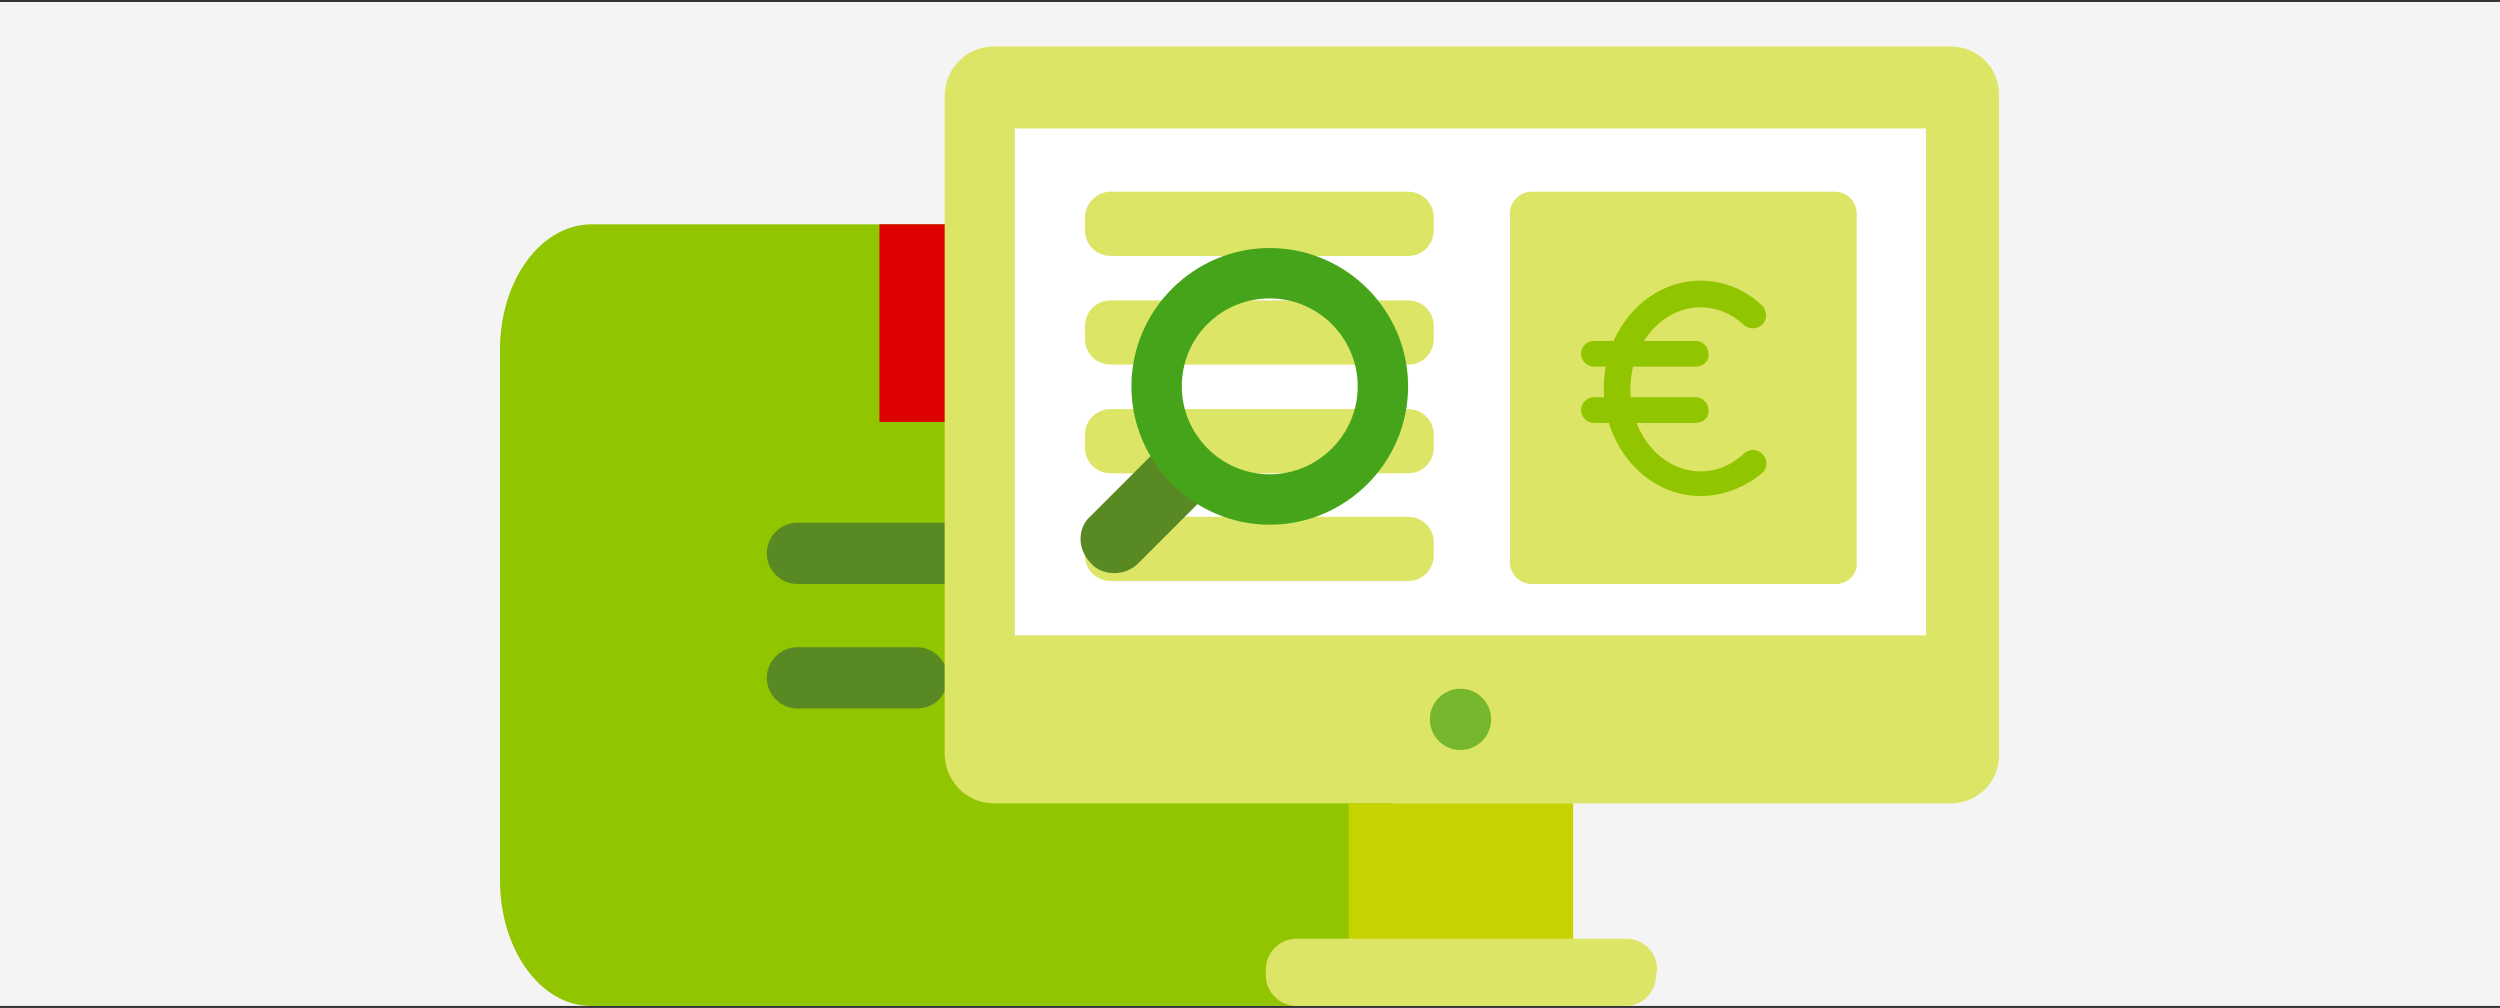 <?xml version="1.0" encoding="utf-8"?>
<!-- Generator: Adobe Illustrator 26.5.0, SVG Export Plug-In . SVG Version: 6.00 Build 0)  -->
<svg version="1.1" id="Layer_1" xmlns="http://www.w3.org/2000/svg" xmlns:xlink="http://www.w3.org/1999/xlink" x="0px" y="0px"
	 viewBox="0 0 253 102" style="enable-background:new 0 0 253 102;" xml:space="preserve">
<rect x="0" y="0" width="253" height="102" fill="#333333" stroke="none"/>
<style type="text/css">
	.st0{fill:#F4F4F4;}
	.st1{fill:#91C500;}
	.st2{fill:#598923;}
	.st3{fill:#DC0000;}
	.st4{fill:#DDE566;}
	.st5{fill:#76B72E;}
	.st6{fill:#FFFFFF;}
	.st7{fill:#C7D300;}
	.st8{fill:#46A41A;}
</style>
<g id="Layer_2">
	<rect y="0.2" class="st0" width="253" height="101.6"/>
</g>
<g>
	<g>
		<path class="st1" d="M50.6,35.4v53.7c0,7,4.1,12.7,9.2,12.7h71.9c5.1,0,9.3-5.7,9.3-12.7V35.4c0-7-4.1-12.7-9.3-12.7H59.9
			C54.7,22.7,50.6,28.4,50.6,35.4z"/>
		<g>
			<path class="st2" d="M110.8,59.1H80.7c-1.7,0-3.1-1.4-3.1-3.1s1.4-3.1,3.1-3.1h30.1c1.7,0,3.1,1.4,3.1,3.1S112.6,59.1,110.8,59.1
				z"/>
			<path class="st2" d="M92.8,71.7H80.7c-1.7,0-3.1-1.4-3.1-3.1s1.4-3.1,3.1-3.1h12.1c1.7,0,3.1,1.4,3.1,3.1S94.6,71.7,92.8,71.7z"
				/>
		</g>
		<rect x="89" y="22.7" class="st3" width="13.7" height="20"/>
	</g>
	<g>
		<path class="st4" d="M197.4,4.7h-96.8c-2.7,0-4.9,2.1-5,4.9v66.8c0.1,2.7,2.2,4.9,5,4.9h96.8c2.7,0,4.9-2.1,4.9-4.9V9.6
			C202.3,6.8,200.1,4.7,197.4,4.7L197.4,4.7z"/>
		<circle class="st5" cx="147.8" cy="72.8" r="3.1"/>
		<polygon class="st6" points="194.9,13 184.3,13 102.7,13 102.7,64.3 132.7,64.3 194.8,64.3 194.9,64.3 194.9,33.9 		"/>
		<polygon class="st7" points="151.3,81.3 147.8,81.3 136.5,81.3 136.5,96 136.5,98.4 147.8,98.4 159.2,98.4 159.2,81.3 		"/>
		<path class="st4" d="M167.6,98.7c0,1.7-1.4,3.1-3.1,3.1h-33.3c-1.7,0-3.1-1.4-3.1-3.1l0,0v-0.6c0-1.7,1.4-3.1,3.1-3.1h33.4
			c1.7,0,3.1,1.4,3.1,3.1l0,0L167.6,98.7L167.6,98.7z"/>
		<path class="st4" d="M112.4,30.4h30.1c1.4,0,2.6,1.1,2.6,2.6v1.3c0,1.4-1.1,2.6-2.6,2.6h-30.1c-1.4,0-2.6-1.1-2.6-2.6V33
			C109.8,31.5,111,30.4,112.4,30.4z"/>
		<path class="st4" d="M112.4,19.4h30.1c1.4,0,2.6,1.1,2.6,2.6v1.3c0,1.4-1.1,2.6-2.6,2.6h-30.1c-1.4,0-2.6-1.1-2.6-2.6V22
			C109.8,20.6,111,19.4,112.4,19.4z"/>
		<path class="st4" d="M185.8,59.1H155c-1.2,0-2.2-1-2.2-2.2V21.6c0-1.2,1-2.2,2.2-2.2h30.7c1.2,0,2.2,1,2.2,2.2v35.3
			C188,58.1,187,59.1,185.8,59.1z"/>
		<path class="st4" d="M112.4,52.3h30.1c1.4,0,2.6,1.1,2.6,2.6v1.3c0,1.4-1.1,2.6-2.6,2.6h-30.1c-1.4,0-2.6-1.1-2.6-2.6v-1.3
			C109.8,53.5,111,52.3,112.4,52.3z"/>
		<path class="st4" d="M112.4,41.4h30.1c1.4,0,2.6,1.1,2.6,2.6v1.3c0,1.4-1.1,2.6-2.6,2.6h-30.1c-1.4,0-2.6-1.1-2.6-2.6V44
			C109.8,42.5,111,41.4,112.4,41.4z"/>
		<g>
			<path class="st1" d="M172.1,50.2c-5.4,0-9.8-4.9-9.8-10.9s4.4-10.9,9.8-10.9c2.3,0,4.5,0.9,6.2,2.5c0.5,0.5,0.6,1.3,0.1,1.9
				c-0.5,0.5-1.3,0.6-1.9,0.1c-1.3-1.2-2.8-1.8-4.4-1.8c-3.9,0-7.1,3.7-7.1,8.3s3.2,8.3,7.1,8.3c1.6,0,3.1-0.6,4.4-1.8
				c0.5-0.5,1.4-0.5,1.9,0.1c0.5,0.5,0.5,1.4-0.1,1.9C176.6,49.3,174.4,50.2,172.1,50.2z"/>
			<path class="st1" d="M171.6,37.1h-10.3c-0.7,0-1.3-0.6-1.3-1.3s0.6-1.3,1.3-1.3h10.3c0.7,0,1.3,0.6,1.3,1.3
				C173,36.5,172.4,37.1,171.6,37.1z"/>
			<path class="st1" d="M171.6,42.8h-10.3c-0.7,0-1.3-0.6-1.3-1.3s0.6-1.3,1.3-1.3h10.3c0.7,0,1.3,0.6,1.3,1.3
				C173,42.2,172.4,42.8,171.6,42.8z"/>
		</g>
		<g>
			<path class="st2" d="M110.4,57c0.6,0.7,1.5,1,2.4,1s1.8-0.4,2.4-1l8.5-8.5c0.4-0.4,0.4-0.9,0-1.3l0,0l-3.5-3.5
				c-0.4-0.4-0.9-0.4-1.3,0l0,0l-8.5,8.5C109,53.4,109,55.6,110.4,57L110.4,57z"/>
			<path class="st8" d="M119.6,39.1c0,4.9,4,8.9,8.9,8.9c4.9,0,8.9-4,8.9-8.9s-4-8.9-8.9-8.9C123.6,30.2,119.6,34.1,119.6,39.1z
				 M114.5,39.1L114.5,39.1c0-7.7,6.3-14,14-14s14,6.3,14,14s-6.3,14-14,14S114.5,46.8,114.5,39.1z"/>
		</g>
	</g>
</g>
</svg>

